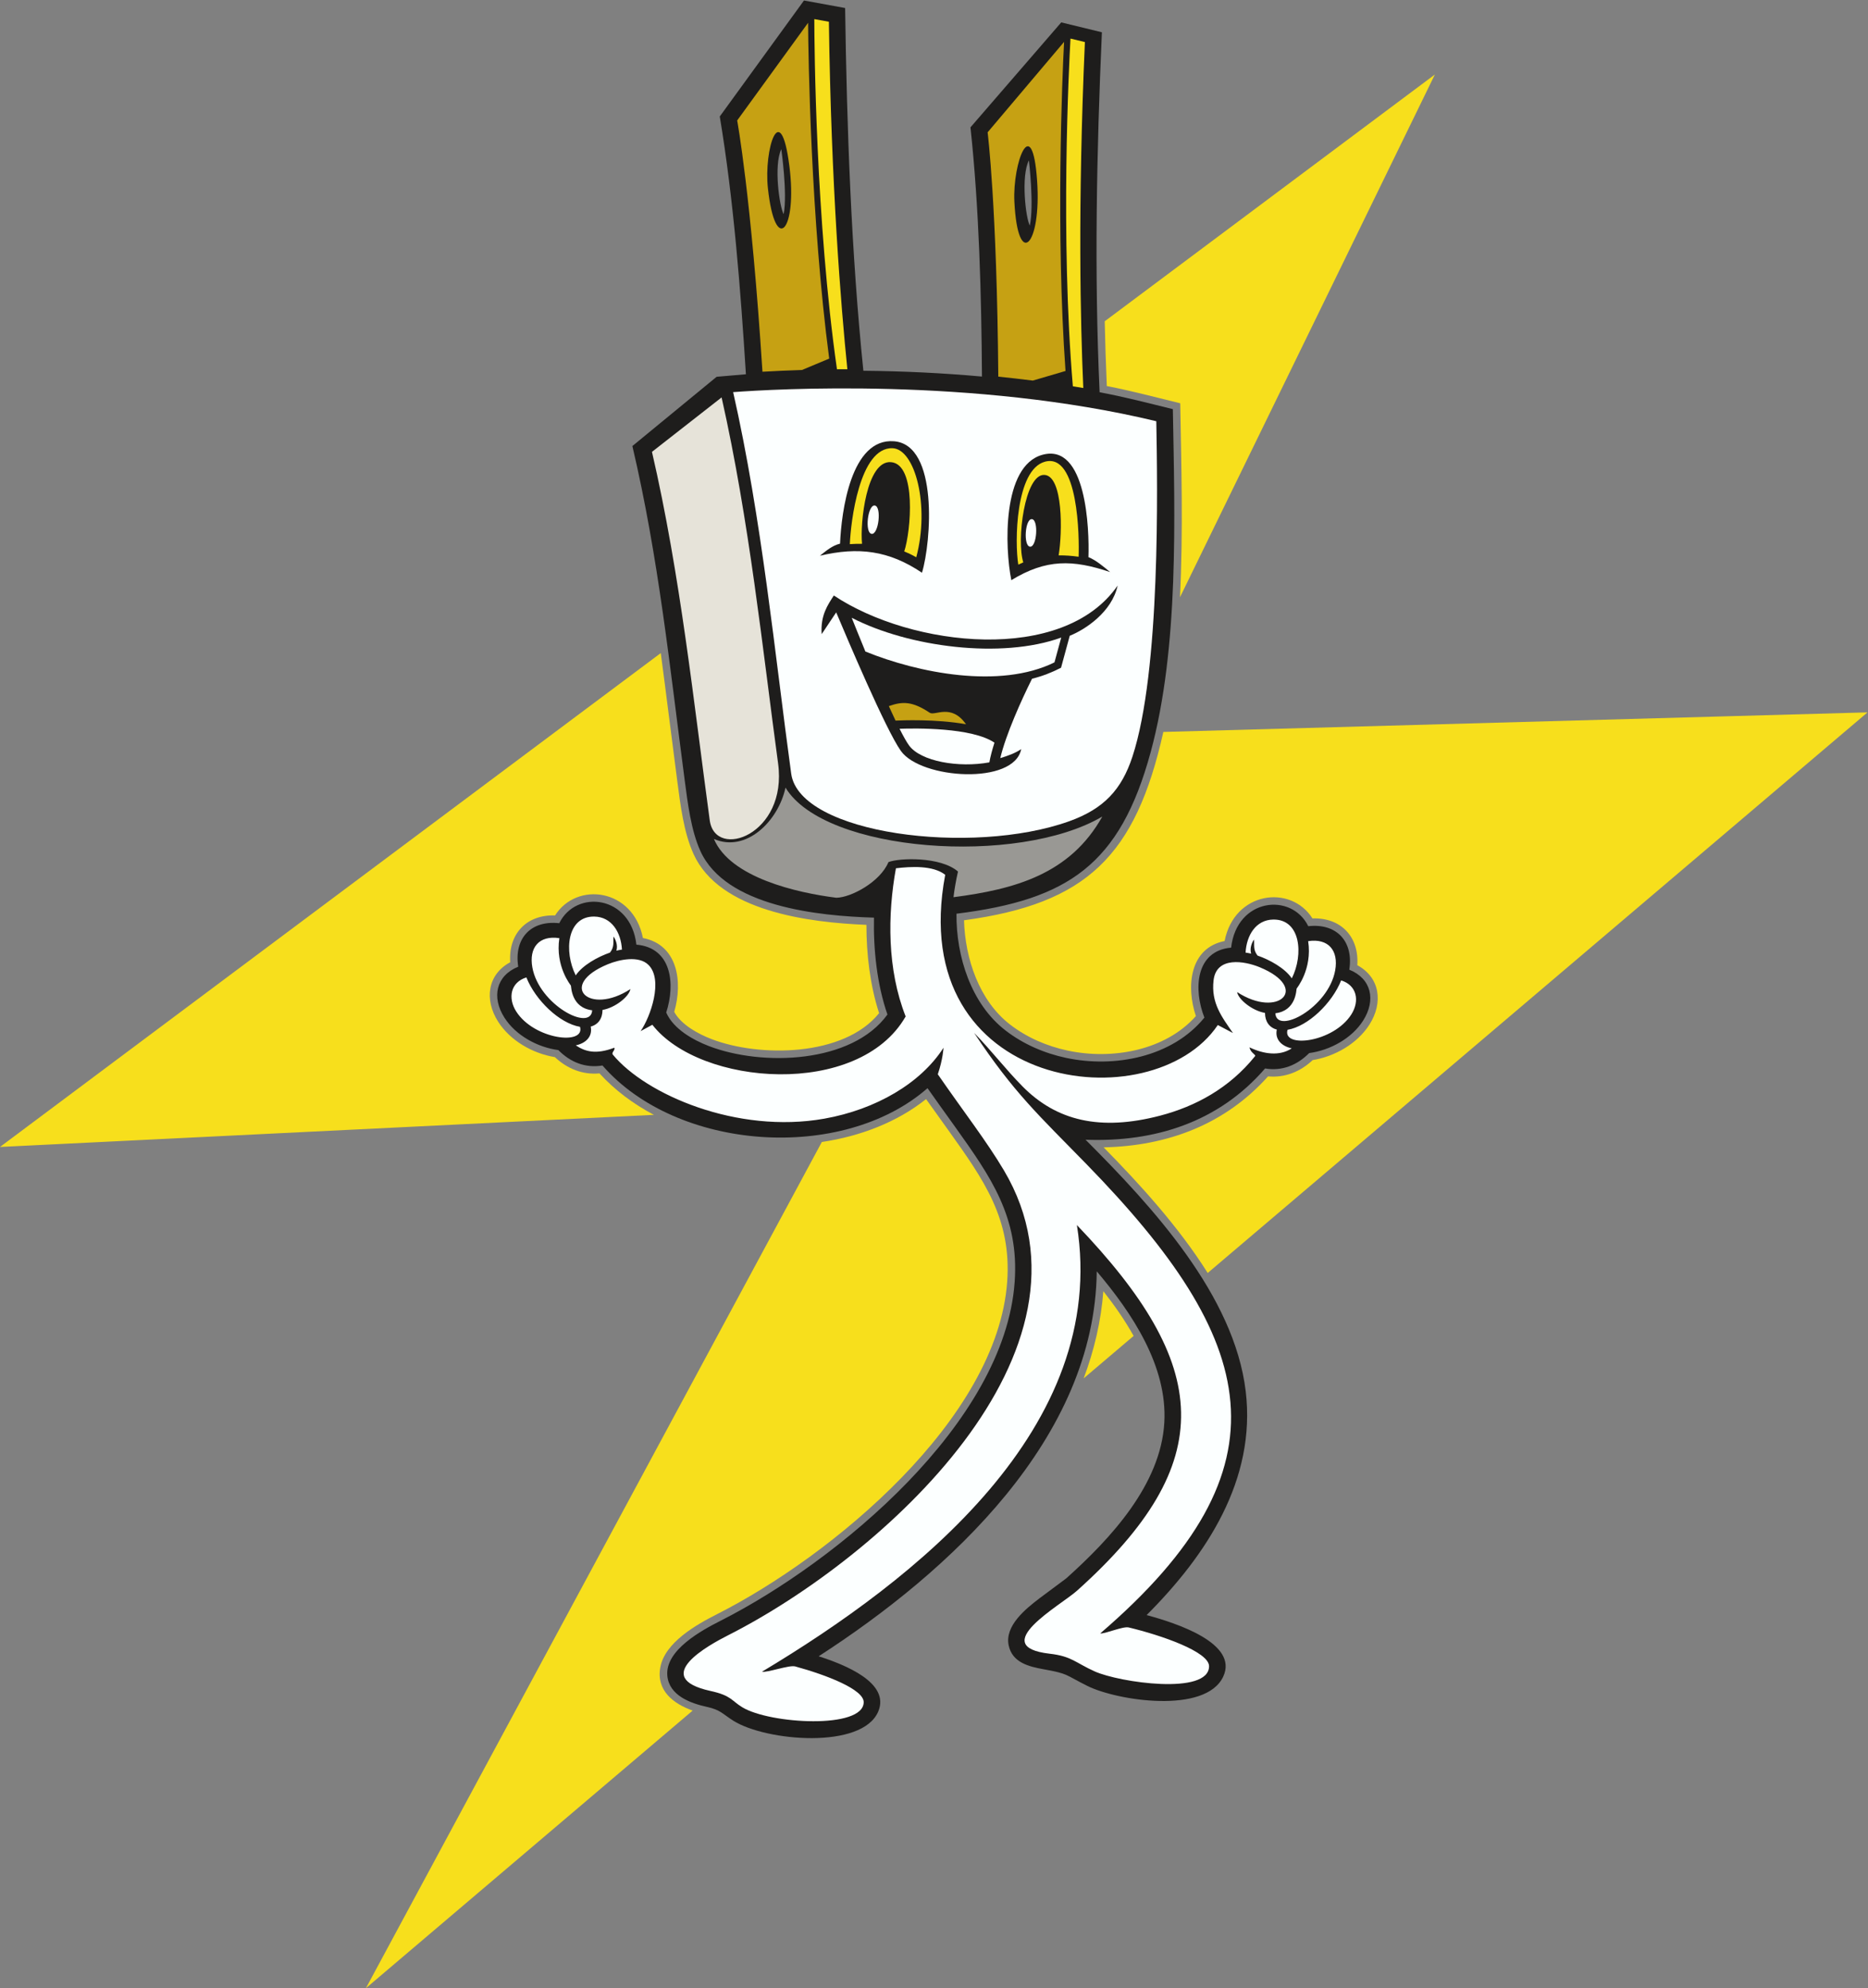 <?xml version="1.0" encoding="UTF-8" standalone="no"?>
<svg
   xmlns:dc="http://purl.org/dc/elements/1.1/"
   xmlns:cc="http://creativecommons.org/ns#"
   xmlns:rdf="http://www.w3.org/1999/02/22-rdf-syntax-ns#"
   xmlns:svg="http://www.w3.org/2000/svg"
   xmlns="http://www.w3.org/2000/svg"
   viewBox="0 0 622.587 662.507"
   height="662.507"
   width="622.587"
   xml:space="preserve"
   id="svg2"
   version="1.1"><rect x="0" y="0" width="622.587" height="662.507" fill="#808080" stroke="none"/><defs
     id="defs6" /><g
     transform="matrix(1.333,0,0,-1.333,0,662.507)"
     id="g10"><g
       transform="scale(0.1)"
       id="g12"><path
         id="path14"
         style="fill:#f7df1c;fill-opacity:1;fill-rule:evenodd;stroke:none"
         d="m 3587.64,4783.82 -825.51,-616.86 c 1.16,-53.96 2.88,-107.92 5.23,-161.9 60.88,-11.9 123.08,-28.24 183.56,-43.09 2.71,-151.95 7.53,-319.97 -0.59,-484.84 l 637.31,1306.69 z M 1652.14,3337.52 0,2102.95 l 1634.95,80.27 c -51.65,27.33 -98.02,61.92 -136,103.62 -42.24,-3.93 -80.68,11.58 -111.63,40.68 -55.39,9.08 -111.5,40.98 -141.86,88.63 -35.22,55.3 -26.38,118.06 30.25,148.57 -4.75,70.69 40.54,119.34 112.13,116.98 54.35,85.8 195.26,67.46 219.66,-56.47 86.7,-16.59 100.34,-108.7 78.27,-184.68 17.84,-32.62 60.4,-55.3 93.23,-67.95 119.67,-46.12 331.12,-44.47 419.03,64.82 -22.58,69.41 -31.76,147.46 -31.71,220.74 -144.17,5.77 -367.43,33.89 -432.18,176.89 -24.76,54.7 -32.77,122.09 -40.58,181.32 -14.46,109.68 -27.35,215.92 -41.42,321.15 z M 2054.82,2115.31 914.801,0 1731.82,694.004 c -48.23,17.109 -91.59,50.215 -80.79,108.32 11.58,62.324 90.12,106.504 142.06,132.832 286.68,145.234 700.87,487.034 725.24,831.364 11.12,157.17 -59.31,255.02 -146.22,376.9 -18.84,26.4 -37.9,52.67 -56.65,79.16 -72.17,-57.37 -163.58,-92.78 -260.64,-107.27 z m 654.65,-590.84 124.92,106.12 c -22.12,39.7 -48.52,77.28 -75.68,111.79 -5.84,-75.6 -23.06,-148.3 -49.24,-217.91 z m 310.17,263.46 1649.75,1401.38 -1760.68,-48.94 c -69.41,-310.26 -191.91,-429.21 -498.4,-470.78 2.8,-95.82 37.92,-201.19 115.43,-260.86 42.04,-32.36 92.03,-53.87 143.79,-64.9 109.95,-23.42 243.18,-0.82 320.59,86.27 -25.02,74.15 -15.56,170.37 71.77,187.6 24.34,123.98 165.29,142.38 219.66,56.54 71.59,2.36 116.89,-46.29 112.13,-116.98 56.63,-30.5 65.47,-93.28 30.25,-148.57 -30.36,-47.65 -86.46,-79.55 -141.86,-88.63 -30.93,-29.08 -69.32,-44.59 -111.54,-40.68 -107.76,-120.38 -251.73,-174.07 -411.12,-177.43 90.1,-91.64 187.13,-197.97 260.23,-314.02 v 0" /><path
         id="path16"
         style="fill:#1e1d1c;fill-opacity:1;fill-rule:evenodd;stroke:none"
         d="m 3163.06,2299.16 c -115.98,-134.45 -275.88,-184.65 -448.83,-178.14 167.63,-167.78 371.61,-389.09 400.39,-628.48 26.62,-221.54 -98.03,-410.02 -247.72,-559.786 73.31,-19.707 230.74,-70.488 191.46,-153.945 -44.33,-94.161 -265.42,-60.196 -339.84,-23.028 -57.14,28.555 -46.05,30.098 -108.85,41.485 -37.4,6.777 -78.49,16.66 -87.64,59.609 -10.48,49.199 42.9,91.777 77.26,117.988 l 66.66,49.647 c 110.27,98.95 236.43,233.87 245.22,389.81 7.94,140.54 -80.53,273.43 -168.96,377.69 -4.44,-416.87 -367.52,-750.62 -695.32,-962.264 65.14,-20.762 179.07,-65.957 149.12,-137.715 -39.93,-95.625 -280.79,-74.883 -362.67,-23.242 -26.93,16.992 -31.57,26.914 -65.73,34.434 -41.52,9.121 -94.74,28.574 -99.09,78.086 -5.59,63.652 84.94,112.832 133,137.187 293.09,148.474 710.52,494.804 735.43,846.714 11.52,162.74 -59.73,262.95 -149.64,389.05 -22.74,31.87 -45.79,63.53 -68.24,95.62 -213.26,-186.6 -626.91,-157.03 -812.72,56.72 -42.41,-7.07 -80.05,7.97 -110.33,38.5 -52.04,6.91 -106.37,36.42 -134.81,81.07 -32.67,51.31 -20.88,104.99 34.52,127.33 -10.89,70.35 31.16,116.67 102.57,108.74 42.02,85.35 178.77,70.15 192.88,-53.59 88.17,-7.6 97.96,-97.82 74.57,-169.67 18.03,-41.19 66.79,-68.49 106.54,-83.8 133.44,-51.43 358.23,-43.75 446.58,78.82 -26,74.85 -35.41,162.82 -33.67,242.19 -138.41,4.05 -371.06,27.45 -434.05,166.56 -23.41,51.72 -31.69,120.03 -39.08,176.06 -37.5,284.4 -65.02,555.51 -130.92,836.25 l 210.67,173.1 73.18,6.3 c -13.12,210.01 -30.97,437.92 -65.37,644.41 l 210.56,289.92 102.88,-18.79 c 4.19,-297.48 15.23,-610.92 45.63,-906.78 98.97,-0.87 197.93,-5.62 296.51,-14.47 -1.34,203.34 -7.14,421.68 -28.73,622.99 l 226.96,262.33 101.63,-24.71 c -13.18,-298.8 -19.35,-601.19 -5.69,-899.88 61.28,-11.28 122.48,-27.31 183.12,-42.21 4.77,-269.03 15.73,-595.98 -55.59,-857.76 -76.57,-281.04 -206.45,-368.71 -485.43,-403.54 -0.94,-106.24 36.32,-225.42 122.88,-292.02 44.25,-34.07 96.78,-56.76 151.28,-68.38 120.34,-25.63 265.04,1.54 345.74,100.72 -27.36,69.42 -23.31,166.89 66.82,174.89 14.11,123.76 150.87,138.95 192.89,53.61 71.41,7.92 113.46,-38.4 102.57,-108.74 55.4,-22.35 67.2,-76.03 34.52,-127.34 -28.43,-44.63 -82.77,-74.16 -134.81,-81.07 -30.27,-30.51 -67.9,-45.57 -110.31,-38.48 z m -590.49,2270.02 c 0,0 13.31,-112.13 2.24,-163.07 -10.3,19.23 -22.43,123.45 -2.24,163.07 z m -619.09,27.9 c 0,0 15.84,-111.37 5.92,-162.38 -10.73,18.9 -25.2,122.41 -5.92,162.38 v 0" /><path
         id="path18"
         style="fill:#fcffff;fill-opacity:1;fill-rule:nonzero;stroke:none"
         d="m 2831.28,3078.15 c 70.83,214.97 62.75,675.87 59.83,838.96 -458.48,110.12 -958.55,80.15 -1058,72.69 71.73,-315.93 104.74,-659.41 145.12,-953.68 20.79,-151.51 452.36,-205.84 694.84,-119.11 87.37,31.24 131.36,79.69 158.21,161.14 z m -330.3,-3.26 c 20.04,6.32 35.84,11.61 52.33,22.55 -17.66,-90.29 -250.15,-75.26 -300.67,-4.76 -37.66,52.58 -135.93,284.84 -161.91,346.61 l -36.3,-54.45 c -3.41,47.29 15.46,73.3 30.37,96.64 194.78,-129.73 573.9,-171.89 709.59,24.81 -14.33,-66.37 -81.25,-110.18 -119.72,-125.5 l -21.74,-79.9 c -24.39,-12.42 -46.05,-20.81 -72.54,-27.55 -26.61,-52.97 -65.66,-140.09 -79.41,-198.45 z m 220.44,502.42 c 19.05,-7.47 38.39,-24.31 54.17,-37.25 -93.34,31.38 -159.87,32.94 -246.94,-20.28 -16.51,81.22 -23.42,285.38 77.48,313.34 110.51,30.61 117.69,-186.32 115.29,-255.81 z m -621.05,33.79 c 3.37,78.62 26.71,264.6 135.02,255.92 111.34,-8.91 93.16,-251.49 69.81,-328.63 -82.96,55.79 -158.94,65.13 -255.14,42.49 15.64,12.27 30.37,25.3 50.31,30.22 v 0" /><path
         id="path20"
         style="fill:#999894;fill-opacity:1;fill-rule:nonzero;stroke:none"
         d="m 1963.98,3001.22 c -18.3,-84.86 -99.09,-163.22 -179,-128.33 41.18,-96.89 207.82,-134.66 306,-146.99 36.34,0.37 109.59,39.08 130.42,89.09 26.44,10.63 130.21,14.34 173.87,-23.56 -5.06,-22.21 -8.77,-43.58 -11.25,-64.17 152.88,19.81 291.46,57.33 372.07,201.63 -210.71,-124.13 -694.1,-90.24 -792.11,72.33 v 0" /><path
         id="path22"
         style="fill:#e6e3d9;fill-opacity:1;fill-rule:nonzero;stroke:none"
         d="m 1945.5,3061.45 c -38.91,286.29 -71.77,606.48 -141.27,915.16 l -174.1,-136.09 c 71.21,-307.64 104.93,-631.64 144.46,-921.13 13.68,-100.32 195.07,-35.88 170.91,142.06 v 0" /><path
         id="path24"
         style="fill:#c6a113;fill-opacity:1;fill-rule:evenodd;stroke:none"
         d="m 2660.51,4865.33 -191.15,-226.04 c 0,0 23.28,-183.59 26.68,-610.75 28.8,-2.93 57.55,-6.23 86.22,-9.87 l 81.82,24.01 c -24.62,348.26 -8.13,736.32 -3.57,822.65 z m -124.25,-399.39 c -4.8,97.2 44.67,227.23 56.81,52.48 11.31,-162.79 -48.34,-223.99 -56.81,-52.48 z m -616.28,33.78 c -10.41,96.77 31.46,229.44 53.67,55.69 20.71,-161.87 -35.3,-226.42 -53.67,-55.69 z m 100.52,413.37 -177.33,-244.17 c 0,0 34.9,-187.59 63.23,-628.12 32.83,1.88 65.78,3.34 98.81,4.39 l 68.05,28.44 c -45.84,348.69 -52.32,752.23 -52.76,839.46 v 0" /><path
         id="path26"
         style="fill:#f7df1c;fill-opacity:1;fill-rule:evenodd;stroke:none"
         d="m 2708.57,4000.13 c -7.03,158.85 -14.14,453.18 3.99,864.78 l -36.02,8.73 c -3.69,-66.8 -25.68,-495.04 5.94,-869.28 8.7,-1.38 17.4,-2.78 26.09,-4.23 z m -589.89,46.94 c -16.2,158.81 -40.52,458.7 -46.2,868.61 l -36.46,6.63 c 0.18,-66.92 3.41,-503.49 56.67,-875.36 8.66,0.07 17.33,0.11 25.99,0.12 v 0" /><path
         id="path28"
         style="fill:#fcffff;fill-opacity:1;fill-rule:nonzero;stroke:none"
         d="m 2363.31,2783.28 c -102.36,-543.67 518.54,-617.71 681.57,-375.55 l 37.85,-19.96 c -27.33,39.77 -55.19,74.69 -48.41,131.97 7.14,60.16 77.01,48.31 115.49,32.42 126.33,-52.16 46.95,-129.52 -56.6,-62.06 2.95,-18.32 37.69,-46.64 69.69,-52.09 0.08,-21.76 10.99,-36.72 29.53,-41.62 -5.29,-25.53 13.07,-41.86 37.36,-46.94 -30.58,-20.29 -70.49,-14.39 -105.5,2.43 1.94,-13.6 16.82,-18.13 13.66,-22.06 -64.1,-79.9 -149.06,-125.62 -237.49,-148.69 -150.14,-39.2 -258.94,-12.58 -343.64,72.99 -42.62,43.09 -78.23,90.08 -121.19,133.95 98.96,-149.44 162.21,-206.43 280.16,-327.33 429.46,-440.17 520.47,-756.91 35.23,-1173.767 10.91,-1.875 56.64,18.3 71.04,14.863 80.6,-19.238 201.34,-60.664 200.99,-97.109 -0.69,-72.872 -224.19,-40.567 -286.06,-12.735 -48.43,21.797 -57.18,37.832 -112.51,44.199 -158.09,18.184 27.68,120.997 68.35,157.461 358.91,321.778 335.02,563.888 -0.26,914.078 81.04,-507.28 -403.18,-886.36 -787.33,-1116.539 13.01,-2.871 67.97,17.325 83.05,13.204 77.49,-21.231 171.53,-57.286 171.23,-89.454 -0.66,-67.988 -234.67,-54.55 -303.52,-12.656 -27.87,16.953 -27.2,29.258 -79.51,40.781 -153.06,33.692 -3.04,115.391 43.69,139.063 385.82,195.451 957.6,710.021 690.16,1161.911 -43.15,72.91 -101.73,148.11 -165.54,240.59 12.98,38.05 14.23,66.27 14.23,66.27 -56.63,-88.46 -168.71,-154.28 -298.07,-177.27 -218.15,-38.73 -446.29,60.32 -528.65,160.06 -4.39,5.33 7.11,11.95 3.57,17.27 -46.2,-17.52 -72.72,-9.67 -96.27,5.95 24.28,5.08 42.64,21.41 37.35,46.94 18.53,4.9 29.45,19.86 29.53,41.62 32,5.45 66.74,33.77 69.69,52.08 -103.54,-67.45 -182.93,9.91 -56.6,62.06 29.65,12.25 77.96,22.09 101.81,-1.56 37.65,-37.33 5.13,-129.75 -19.68,-165.59 l 29.4,15.92 c 119.33,-153.46 516.35,-183.58 633.32,20.8 -46.53,117.9 -45.36,254.36 -24.3,370.4 36.6,4.4 92.71,7.83 123.18,-16.3 z M 1525.1,2588.8 c -30.4,-10.54 -68.29,-31.32 -85.62,-56.94 -29.85,59.61 -22.25,148.07 46.5,147 43.25,-0.68 66.69,-39.33 69.09,-82.59 -4.53,-0.63 -9.18,-1.5 -13.89,-2.6 4.14,14.12 -2.26,28.42 -7.23,35.2 -1.12,-14.83 2.54,-25.57 -8.85,-40.07 z m -208.99,-62.03 c 22.58,-56.75 82.35,-114.72 134.09,-123.51 13.57,-46.89 -114.6,-32.17 -159.54,38.38 -21.39,33.57 -14.21,72.82 25.45,85.13 z m 82.45,98.11 c -10.7,-70.55 28.65,-117.81 28.9,-118.64 0.96,-3.08 0.89,-55.4 53.17,-61.65 -3.15,-54.65 -132.75,13.55 -149.58,107.16 -8.96,49.79 16.94,80.73 67.51,73.13 z m 1745.73,-43.54 c 30.41,-10.54 68.3,-31.32 85.62,-56.95 29.86,59.63 22.26,148.07 -46.5,147.01 -43.25,-0.67 -66.68,-39.33 -69.09,-82.58 4.54,-0.64 9.19,-1.52 13.89,-2.61 -4.14,14.12 2.27,28.43 7.23,35.2 1.12,-14.83 -2.54,-25.57 8.85,-40.07 z m 208.99,-62.03 c -22.58,-56.75 -82.35,-114.72 -134.09,-123.51 -13.56,-46.89 114.6,-32.17 159.54,38.38 21.4,33.57 14.21,72.83 -25.45,85.13 z m -82.45,98.11 c 10.7,-70.55 -28.64,-117.81 -28.9,-118.64 -0.95,-3.07 -0.88,-55.4 -53.16,-61.65 3.13,-54.65 132.73,13.55 149.57,107.16 8.96,49.78 -16.95,80.73 -67.51,73.13 v 0" /><path
         id="path30"
         style="fill:#f7df1c;fill-opacity:1;fill-rule:nonzero;stroke:none"
         d="m 2611.22,3782.89 c 47.34,-2.32 45.23,-145.48 35.67,-201.16 16.72,0.21 33.51,-1.03 50.01,-3.41 1.87,46.76 -0.14,260.91 -84.48,237.52 -73.38,-20.37 -75.75,-201.23 -66.36,-257.32 4.12,2.09 8.28,4.02 12.49,5.81 -17.38,53.82 3.27,220.98 52.67,218.56 z m -383.23,31.88 c 63.86,-5.61 49.76,-172.5 32.85,-223.27 10.3,-4.08 20.37,-8.9 30.09,-14.53 34.24,128.69 -2.79,270.87 -59.48,272.65 -82.7,2.59 -104.52,-185.46 -106.59,-239.77 10.07,0.65 20.28,0.95 30.55,0.83 -5.49,50.98 11.01,209.5 72.58,204.09 v 0" /><path
         id="path32"
         style="fill:#fcffff;fill-opacity:1;fill-rule:nonzero;stroke:none"
         d="m 2580.06,3672.31 c 17.17,-1.56 12.54,-70.43 -4.64,-68.85 -17.18,1.56 -12.55,70.43 4.64,68.85 z m -392.78,34.08 c 17.66,-2.73 9.59,-73.54 -8.08,-70.81 -17.66,2.73 -9.59,73.54 8.08,70.81 v 0" /><path
         id="path34"
         style="fill:#fcffff;fill-opacity:1;fill-rule:nonzero;stroke:none"
         d="m 2335.21,3206.34 v 0 0" /><path
         id="path36"
         style="fill:#c6a113;fill-opacity:1;fill-rule:nonzero;stroke:none"
         d="m 2222.34,3204.91 c 5.77,-12.74 11.42,-24.91 16.82,-36.19 14.11,0.7 101.54,4.32 176.2,-9.15 -37.23,52.96 -77.63,20.12 -90.71,28.79 -43.29,28.69 -67.63,28.96 -102.31,16.55 v 0" /><path
         id="path38"
         style="fill:#fcffff;fill-opacity:1;fill-rule:nonzero;stroke:none"
         d="m 2129.53,3425.77 c 7.91,-19.85 20.09,-50.11 34.23,-84.37 131.31,-53.49 336.26,-94.52 472.74,-27.11 l 16.87,62.02 c -149.52,-54.18 -381.13,-24.15 -523.84,49.46 z m 119.64,-277.47 c 9.12,-18.08 17.18,-32.52 23.46,-41.29 29.06,-40.56 124.89,-56.74 201.1,-42.67 2.65,14.9 7.15,31.71 12.75,49.23 -56.55,38.27 -197.21,36.17 -237.31,34.73 v 0" /></g></g></svg>